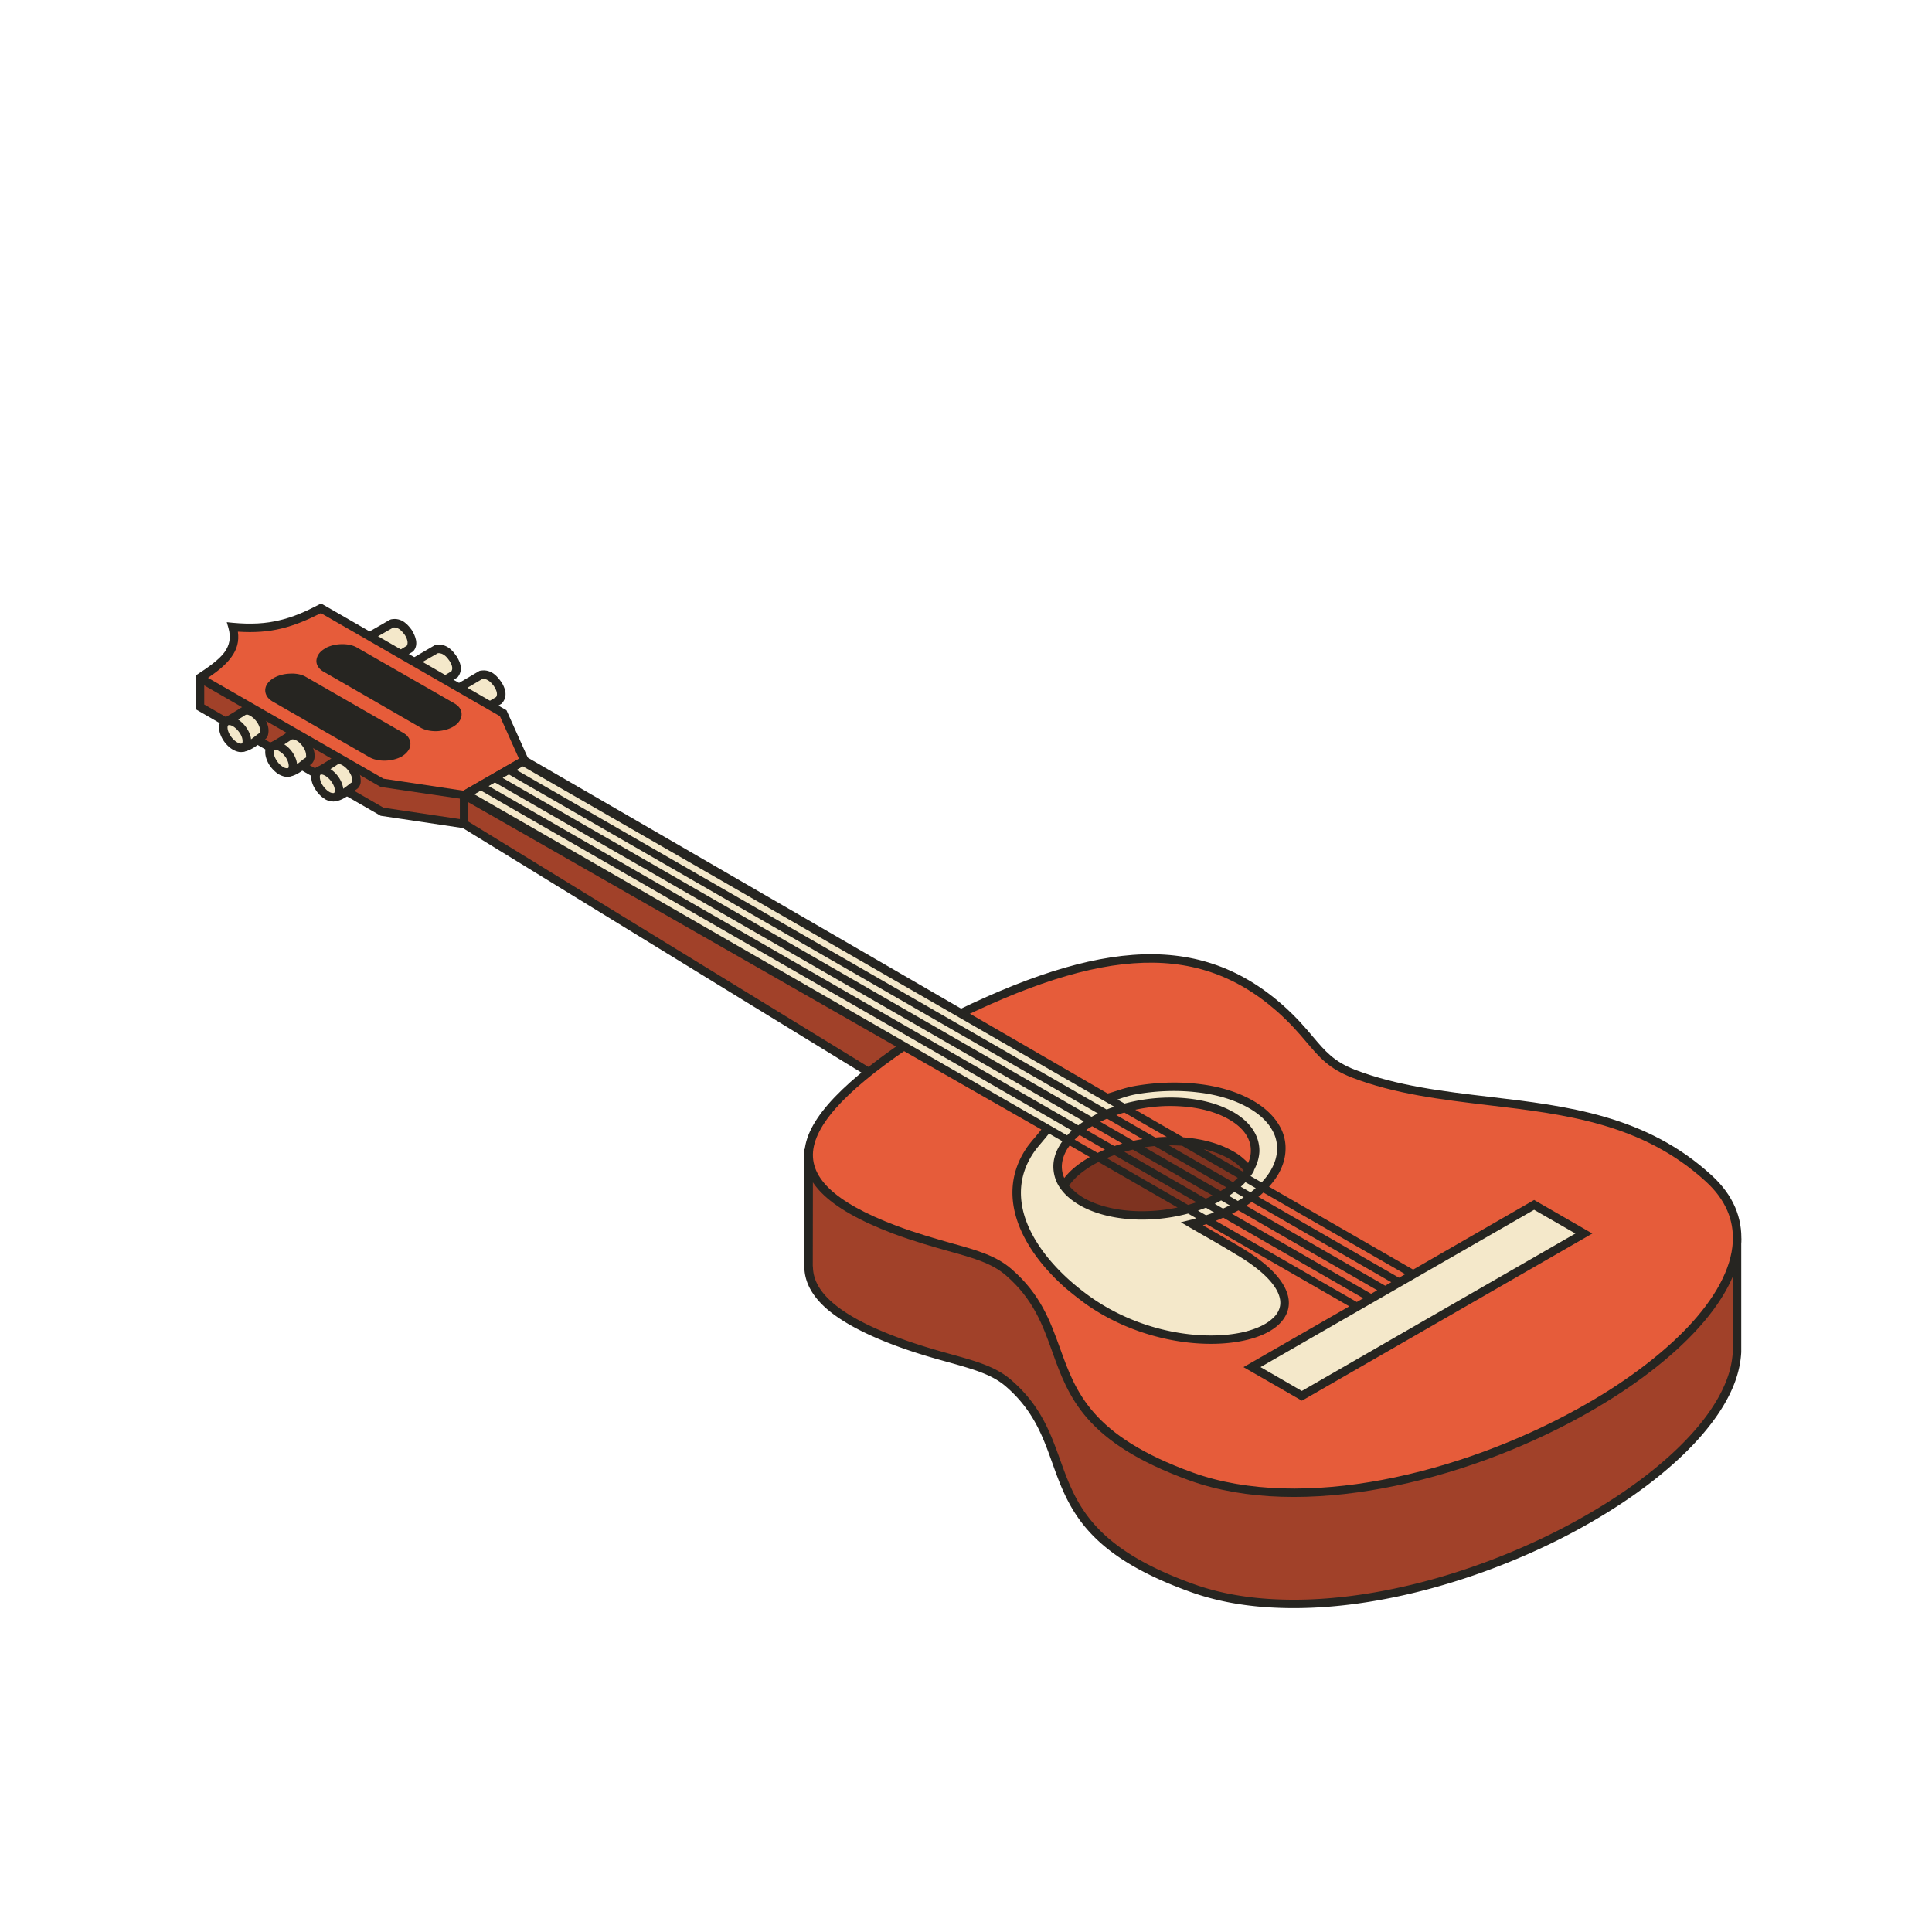 <svg data-bbox="20.265 62.471 160.001 104.001" viewBox="0 0 200 200" height="200" width="200" xmlns="http://www.w3.org/2000/svg" data-type="color">
    <g>
        <path d="M48.413 72.945c.47.34.907.679 1.425.921l.211.081 1.895-1.114.049-.064c.68-.824.162-1.728-.033-2.066l-.097-.145c-.324-.436-.956-1.34-2.137-1.129l-.081.016c-1.506.871-2.98 1.759-4.486 2.663l3.158.774.096.063z" fill="#262521" data-color="1"/>
        <path d="M50.001 72.962c-.357-.194-.696-.451-1.053-.71l-.243-.178-1.263-.323.826-.484 1.668-.984c.6-.064 1.005.5 1.215.775l.017.048.032.032c.098.178.389.662.162 1.017l-1.361.807z" fill="#F4E8CA" data-color="2"/>
        <path d="M38.795 65.57l1.781-1.033c.924-.178 1.49.678 1.732 1.017.097.178.616.984.115 1.614l-1.62.967c-.551-.258-1.02-.629-1.522-.984l-1.717-.904 1.231-.677z" fill="#F4E8CA" data-color="2"/>
        <path d="M45.401 70.799c-.534-.242-1.02-.613-1.521-1.001l-2.203-.533 1.732-1.048 1.766-1.033c.956-.162 1.506.678 1.749 1.017.113.209.631.984.113 1.629l-1.636.969z" fill="#F4E8CA" data-color="2"/>
        <path d="M40.349 64.165l-1.765 1.017-1.944 1.065 2.397 1.274.292.211c.404.289.81.581 1.279.806l.211.096 1.943-1.194c.663-.709.162-1.694-.033-2.033l-.064-.114-.032-.064c-.325-.436-.989-1.356-2.155-1.114l-.129.05z" fill="#262521" data-color="1"/>
        <path d="M39.005 65.941l1.717-.984c.583-.065.987.516 1.198.79l.016.033.033.048c.097.178.355.662.145 1.017l-1.327.808c-.325-.178-.631-.404-.939-.63l-.324-.226-.033-.032-1.004-.533.518-.291z" fill="#F4E8CA" data-color="2"/>
        <path d="M43.798 70.282c.454.339.891.678 1.425.904l.21.097 1.88-1.13.064-.048c.664-.824.145-1.728-.049-2.066-.033-.065-.048-.097-.098-.145-.307-.436-.956-1.339-2.137-1.13l-.065.016a397.2 397.2 0 0 0-4.486 2.648l3.158.774.098.08z" fill="#262521" data-color="1"/>
        <path d="M45.385 70.298c-.372-.193-.713-.451-1.068-.726l-.243-.177-1.263-.307.825-.5 1.685-.968c.6-.064 1.004.5 1.199.774l.032.048.016.033c.114.177.389.662.162 1.017l-1.345.806z" fill="#F4E8CA" data-color="2"/>
        <path d="M96.334 117.991c16.535-8.602 27.32-9.861 36.113-2.146 3.758 3.308 3.968 5.39 7.676 6.811.94.355 1.895.678 2.867.936l36.826 4.988v11.363c-.534 13.799-36.324 31.698-56.519 24.419-17.052-6.165-11.077-14.413-18.867-21.143-2.461-2.147-6.121-2.26-11.839-4.438-6.025-2.275-8.891-4.778-8.891-7.683v-11.734l10.965-.289c.551-.358 1.086-.712 1.669-1.084z" fill="#E65C3A" clip-rule="evenodd" fill-rule="evenodd" data-color="3"/>
        <path d="M96.334 117.991c16.535-8.602 27.32-9.861 36.113-2.146 3.758 3.308 3.968 5.39 7.676 6.811.94.355 1.895.678 2.867.936l36.826 4.988v11.363c-.534 13.799-36.324 31.698-56.519 24.419-17.052-6.165-11.077-14.413-18.867-21.143-2.461-2.147-6.121-2.26-11.839-4.438-6.025-2.275-8.891-4.778-8.891-7.683v-11.734l10.965-.289c.551-.358 1.086-.712 1.669-1.084z" clip-rule="evenodd" fill-rule="evenodd" opacity=".3"/>
        <path d="M96.561 118.363c8.21-4.261 14.98-6.714 20.761-7.134 5.75-.404 10.527 1.178 14.834 4.939 1.425 1.259 2.332 2.324 3.11 3.261 1.328 1.565 2.316 2.727 4.696 3.632.47.177.955.354 1.441.516.486.162.988.307 1.474.436l.049.016 36.453 4.922v10.992a9.552 9.552 0 0 1-.583 2.759c-2.009 5.536-8.956 11.411-17.717 15.834-8.793 4.438-19.4 7.391-28.648 7.037-3.19-.113-6.235-.63-8.972-1.63-10.462-3.777-12.098-8.328-13.717-12.832-1.021-2.824-2.025-5.616-5.037-8.231-1.587-1.388-3.595-1.953-6.283-2.695-1.62-.451-3.498-.984-5.684-1.807-2.947-1.113-5.134-2.292-6.558-3.535-1.36-1.178-2.025-2.421-2.025-3.744h-.017l.017-11.298 10.656-.29.518-.355c.438-.277.875-.568 1.232-.793zm20.712-8.006c-5.927.436-12.826 2.922-21.15 7.247l-.032.017c-.502.322-.858.563-1.231.806l-.34.21-11.255.307v12.153c0 1.581.778 3.05 2.333 4.406 1.522 1.307 3.773 2.534 6.833 3.696 2.219.84 4.113 1.372 5.765 1.824 2.576.727 4.502 1.259 5.944 2.518 2.834 2.454 3.806 5.148 4.777 7.86 1.684 4.696 3.385 9.458 14.236 13.364 2.833 1.032 5.959 1.565 9.246 1.678 9.409.355 20.163-2.631 29.07-7.117 8.955-4.519 16.064-10.571 18.154-16.318.372-1.033.583-2.05.631-3.05v-11.766l-37.166-5.036a17.825 17.825 0 0 1-1.408-.42c-.47-.145-.923-.307-1.394-.484-2.185-.839-3.109-1.937-4.34-3.389-.81-.953-1.749-2.066-3.206-3.341-4.487-3.938-9.492-5.585-15.467-5.165z" fill="#262521" data-color="1"/>
        <path fill="#E65C3A" clip-rule="evenodd" fill-rule="evenodd" d="M116.318 115.134l-8.146 7.021-60.13-36.863V82.29l6.234-1.743 62.042 34.587z" data-color="3"/>
        <path clip-rule="evenodd" fill-rule="evenodd" opacity=".3" d="M116.318 115.134l-8.146 7.021-60.13-36.863V82.29l6.234-1.743 62.042 34.587z"/>
        <path d="M115.556 115.215l-7.433 6.408L48.479 85.05v-2.437l5.749-1.598 61.328 34.2zm-7.092 7.28l8.616-7.425c-20.924-11.669-41.847-23.306-62.738-34.991l-6.737 1.872v3.583c20.195 12.411 40.406 24.79 60.616 37.17l.243-.209z" fill="#262521" data-color="1"/>
        <path d="M54.276 81.709L51.167 83.5l-3.126-1.194v2.986l-8.486-1.258-18.85-10.846v-3.002l4.032-.581c1.068-1.049-.259-.243-.664-1.679 3.871.355 7.077-1.42 9.993-2.937l16.794 9.426 3.416 7.294z" fill="#E65C3A" clip-rule="evenodd" fill-rule="evenodd" data-color="3"/>
        <path d="M54.276 81.709L51.167 83.5l-3.126-1.194v2.986l-8.486-1.258-18.85-10.846v-3.002l4.032-.581c1.068-1.049-.259-.243-.664-1.679 3.871.355 7.077-1.42 9.993-2.937l16.794 9.426 3.416 7.294z" clip-rule="evenodd" fill-rule="evenodd" opacity=".3"/>
        <path d="M53.709 81.532l-2.575 1.5-3.53-1.372v3.131l-7.902-1.178-18.56-10.684v-2.356l3.806-.549.097-.097c.632-.63.696-.92.372-1.227-.097-.113-.194-.145-.323-.21-.049-.016-.113-.049-.179-.08 3.449.049 6.349-1.469 8.988-2.84l.146-.081 16.486 9.248 3.174 6.795zm-2.316 2.356l3.45-2.001c-1.215-2.583-2.429-5.181-3.644-7.78-5.7-3.195-11.417-6.407-17.133-9.619l-.567.306c-2.753 1.436-5.798 3.018-9.393 2.695l-.632-.064.178.613c.195.709.567 1 .875 1.161l-4.261.724.002 3.505c6.38 3.68 12.762 7.36 19.141 11.023 3.029.451 6.057.904 9.07 1.356v-2.873l2.737 1.049.177-.095zM24.689 69.281v-.016l.064.033c.033.016.016-.016.049.016.064.065 0 .016-.113-.033z" fill="#262521" data-color="1"/>
        <path d="M96.334 106.484c16.535-8.603 27.32-9.861 36.113-2.146 3.758 3.309 3.968 5.391 7.676 6.811 11.725 4.487 26.09 1.049 36.778 10.862 14.769 13.557-30.041 39.332-53.604 30.842-17.052-6.165-11.077-14.412-18.867-21.159-2.461-2.147-6.121-2.26-11.839-4.422-13.392-5.052-11.238-11.25 3.743-20.788z" fill="#E65C3A" clip-rule="evenodd" fill-rule="evenodd" data-color="3"/>
        <path d="M96.544 106.855c8.211-4.261 14.98-6.715 20.778-7.134 5.75-.42 10.527 1.162 14.834 4.938 1.425 1.258 2.332 2.324 3.11 3.244 1.328 1.566 2.316 2.728 4.696 3.647 4.453 1.711 9.263 2.276 14.105 2.857 7.936.936 15.968 1.888 22.543 7.924 2.04 1.872 2.883 3.987 2.769 6.215-.146 2.84-1.878 5.906-4.696 8.876-2.866 3.002-6.818 5.923-11.402 8.441-12.113 6.699-28.485 10.669-39.822 6.569-10.462-3.777-12.098-8.328-13.717-12.831-1.021-2.825-2.025-5.633-5.037-8.231-1.587-1.388-3.595-1.953-6.283-2.695-1.62-.468-3.498-.984-5.684-1.808-6.445-2.437-9.166-5.1-8.486-8.216.713-3.241 4.924-7.1 12.292-11.796zm20.729-8.005c-5.927.436-12.826 2.921-21.15 7.247l-.032.016c-7.579 4.842-11.936 8.861-12.698 12.348-.793 3.632 2.107 6.6 9.037 9.232 2.219.823 4.113 1.356 5.765 1.823 2.576.71 4.502 1.259 5.944 2.518 2.834 2.453 3.806 5.149 4.777 7.86 1.684 4.696 3.385 9.442 14.236 13.364 11.595 4.18 28.244.178 40.567-6.633 4.648-2.566 8.68-5.537 11.596-8.603 2.964-3.115 4.777-6.359 4.939-9.441.129-2.469-.793-4.826-3.044-6.892-6.786-6.229-14.965-7.198-23.046-8.15-4.777-.565-9.538-1.13-13.879-2.793-2.185-.839-3.109-1.937-4.34-3.389-.81-.969-1.749-2.066-3.206-3.357-4.486-3.94-9.491-5.586-15.466-5.15z" fill="#262521" data-color="1"/>
        <path d="M123.394 126.691c1.944 1.129 3.595 2.066 4.973 2.905 12.939 7.796-4.244 13.186-15.758 5.004-6.106-4.342-10.057-11.056-5.166-16.544.097-.112.923-1.145 1.037-1.242L48.058 82.307l6.219-3.583 60.324 34.942c1.005-.241 1.765-.597 2.85-.79 4.324-.792 8.956-.339 12.033 1.436 4.68 2.696 4.097 7.408-1.312 10.507-1.425.806-3.077 1.452-4.778 1.872z" fill="#F4E8CA" clip-rule="evenodd" fill-rule="evenodd" data-color="2"/>
        <path d="M113.014 116.087c-4.259 2.453-4.729 6.165-1.036 8.295 3.708 2.13 10.154 1.872 14.413-.597 4.275-2.453 4.746-6.165 1.053-8.296-3.709-2.115-10.154-1.855-14.43.598z" fill="#E65C3A" clip-rule="evenodd" fill-rule="evenodd" data-color="3"/>
        <path d="M110.132 122.753c.42.597 1.036 1.162 1.846 1.63 3.708 2.13 10.154 1.872 14.413-.597 1.361-.775 2.333-1.663 2.915-2.599a5.625 5.625 0 0 0-1.862-1.614c-3.708-2.131-10.154-1.872-14.43.597-1.344.759-2.315 1.663-2.882 2.583z" clip-rule="evenodd" fill-rule="evenodd" opacity=".45"/>
        <path d="M33.871 67.506c-.825.485-.907 1.227-.178 1.646l10.105 5.827c.744.403 2.04.371 2.883-.112.826-.468.891-1.227.162-1.646l-10.09-5.811c-.744-.42-2.04-.388-2.882.096zm-5.28 3.035c.827-.452 2.106-.517 2.866-.081l10.09 5.794c.729.436.648 1.178-.162 1.662-.842.467-2.138.533-2.898.097l-10.09-5.81c-.729-.42-.647-1.178.194-1.662zm25.685 8.183l-3.109 1.792-3.11 1.791-8.502-1.275-18.85-10.846c2.624-1.678 4-3.034 3.368-5.278 3.871.372 6.251-.419 9.149-1.936l18.867 10.862 2.187 4.89z" fill="#E65C3A" clip-rule="evenodd" fill-rule="evenodd" data-color="3"/>
        <path fill="#F4E8CA" clip-rule="evenodd" fill-rule="evenodd" d="M163.962 127.691l-29.199 16.802-5.149-2.971 29.198-16.801 5.15 2.97z" data-color="2"/>
        <path d="M158.812 124.221c-4.174 2.406-8.348 4.807-12.523 7.209l-14.92-8.584c.375-.417.695-.842.948-1.271.486-.855.745-1.711.762-2.567a4.536 4.536 0 0 0-.648-2.502c-.551-.952-1.458-1.839-2.721-2.566-1.57-.903-3.515-1.484-5.603-1.726-2.155-.259-4.486-.178-6.738.225-.664.129-1.198.29-1.732.469-.324.096-.631.21-.972.29L54.276 78.223l-7.094 4.084 60.617 34.619-.292.372c-.178.21-.34.42-.388.468-.259.29-.486.582-.712.872-1.749 2.453-1.959 5.084-1.134 7.634.81 2.502 2.624 4.922 4.94 6.988.68.582 1.393 1.147 2.138 1.695 5.57 3.955 12.454 4.794 16.745 3.745 1.344-.323 2.445-.839 3.206-1.517.794-.726 1.215-1.615 1.101-2.63-.178-1.566-1.603-3.406-4.809-5.343a236.576 236.576 0 0 0-3.968-2.307l-.097-.065c.122-.037.241-.078.362-.117l14.792 8.51c-3.652 2.098-7.303 4.196-10.958 6.294l6.04 3.471.211-.113 29.863-17.189-6.027-3.473zm-13.342 7.681l-.643.37-14.555-8.374c.178-.148.348-.297.51-.448l14.688 8.452zm-33.808-8.237a4.504 4.504 0 0 1-.445-.364 4.495 4.495 0 0 1-.551-.565c.243-.339.551-.694.922-1.033a10.362 10.362 0 0 1 1.652-1.161c.154-.089.317-.169.476-.252l8.187 4.71c-.969.205-1.962.329-2.946.367-2.526.113-4.988-.339-6.769-1.356a6.942 6.942 0 0 1-.526-.346zm-1.741-2.962c.016-.548.194-1.113.502-1.662.091-.156.198-.311.312-.466l2.084 1.199-.016.008c-.697.404-1.295.824-1.798 1.276a7.298 7.298 0 0 0-.833.888 2.924 2.924 0 0 1-.251-1.243zm12.449-2.096l5.764 3.317a7.555 7.555 0 0 1-.492.459l-6.635-3.817c.459-.003.916.008 1.363.041zm6.302 2.687l-4.066-2.339c.961.229 1.849.555 2.611.989h.017c.371.226.712.451.987.71.208.175.383.351.527.54-.024.034-.051.067-.076.1zm-1.716 1.62l-.054.037a10.19 10.19 0 0 1-.546.342l-7.863-4.524c.343-.054.688-.098 1.033-.131l7.43 4.276zm1.971-.533l1.064.612c-.167.148-.344.293-.53.437l-1.011-.581c.172-.153.329-.31.477-.468zm.278-1.985a5.113 5.113 0 0 0-.401-.388 5.687 5.687 0 0 0-1.15-.823c-1.426-.824-3.233-1.301-5.165-1.449l-4.962-2.855a17.746 17.746 0 0 1 2.921-.376c2.542-.097 4.988.339 6.769 1.372.875.5 1.506 1.097 1.862 1.727.291.5.421 1.033.405 1.566 0 .404-.098.817-.279 1.226zm-8.42-2.7c-.124.003-.246 0-.37.005-.27.011-.542.033-.813.057l-4.042-2.326c.274-.095.553-.183.835-.264l4.39 2.528zm-2.508.224c-.319.051-.637.11-.952.177l-3.425-1.971c.229-.114.463-.22.702-.322l3.675 2.116zm-2.088.463c-.28.08-.557.164-.83.257l-2.906-1.672c.191-.132.394-.261.607-.386l3.129 1.801zm-1.801.626c-.258.107-.513.218-.761.339l-2.383-1.371a7.26 7.26 0 0 1 .516-.479l2.628 1.511zm.178.878c.261-.113.527-.218.799-.317l8.493 4.887c-.287.099-.578.19-.873.274l-8.419-4.844zm1.827-.652c.291-.084.585-.159.882-.227l8.253 4.75c-.231.115-.468.223-.708.326l-8.427-4.849zm10.018 5.031l.888.511a16.35 16.35 0 0 1-.691.335l-.861-.495c.227-.11.446-.23.664-.351zm.807-.477c.199-.129.388-.261.569-.397l.958.551c-.193.128-.394.254-.602.378l-.925-.532zm.98 1.506l14.375 8.273-.635.365-14.406-8.288c.225-.113.448-.229.666-.35zm.808-.477c.2-.128.391-.259.577-.392l14.44 8.309-.628.361-14.389-8.278zm-13.093-11.072c.502-.178 1.02-.339 1.604-.452 2.169-.387 4.404-.467 6.493-.21 1.976.225 3.806.774 5.263 1.614 1.134.646 1.928 1.42 2.397 2.243.388.646.551 1.34.534 2.05-.016.694-.226 1.42-.647 2.146-.248.43-.568.854-.955 1.267l-1.145-.659c.077-.105.153-.211.221-.317l.145-.258-.019-.026c.345-.639.539-1.291.57-1.944a3.87 3.87 0 0 0-.534-2.033c-.438-.759-1.166-1.47-2.171-2.05h-.016c-1.928-1.113-4.551-1.598-7.239-1.484a18.5 18.5 0 0 0-4 .608l-.737-.424.236-.071zM54.107 79.322l61.245 35.246c-.266.091-.531.186-.789.29L53.454 79.7l.653-.378zm-1.449.838l60.998 35.101c-.225.109-.44.229-.655.349L52.024 80.527l.634-.367zm-1.438.832l60.979 35.094c-.202.132-.392.267-.574.405L50.573 81.366l.647-.374zm-2.124 1.229l.673-.39 61.193 35.207a7.63 7.63 0 0 0-.492.494L49.096 82.221zm79.027 47.746h.017c2.931 1.776 4.242 3.373 4.387 4.665.082.726-.226 1.372-.826 1.888-.631.581-1.619 1.033-2.817 1.339-4.097 1.001-10.671.178-16.016-3.615a26.018 26.018 0 0 1-2.074-1.647c-2.218-1.969-3.934-4.244-4.696-6.585-.729-2.291-.551-4.664 1.02-6.859.195-.274.421-.533.647-.806.034-.033.212-.259.422-.5.142-.177.292-.362.408-.502l1.382.795a5.555 5.555 0 0 0-.301.465c-.405.678-.615 1.372-.632 2.066a3.97 3.97 0 0 0 .518 2.033 5.07 5.07 0 0 0 1.063 1.252l.006.006a7.556 7.556 0 0 0 1.118.79c1.927 1.115 4.551 1.598 7.239 1.485a18.585 18.585 0 0 0 4.006-.61l.845.486c-.181.051-.36.111-.543.156l-1.053.258.939.549 1.005.581c1.507.857 2.82 1.616 3.936 2.31zm-3.273-4.163l-.84-.483c.279-.094.554-.194.824-.302l.85.489c-.274.104-.554.2-.834.296zm.996.573c.078-.031.159-.058.236-.091.187-.071.366-.156.549-.234l14.5 8.343-.675.388-14.61-8.406zm8.917 17.615l-4.275-2.47 28.324-16.284 4.275 2.453-28.324 16.301z" fill="#262521" data-color="1"/>
        <path d="M33.515 81.015c-.68-.403-.437-.581-.437-1.242 0 0 1.457-.888 1.62-1.001.226-.161.582-.161.987.08.663.388 1.214 1.227 1.214 1.905.016.323-.097.533-.291.629-.227.113-1.166 1.033-1.91 1.114l-1.183-1.485z" fill="#F4E8CA" clip-rule="evenodd" fill-rule="evenodd" data-color="2"/>
        <path d="M33.742 80.628c-.276-.161-.276-.242-.259-.42l.016-.161c.227-.129.664-.387 1.441-.904a.292.292 0 0 1 .178-.049.919.919 0 0 1 .34.129c.275.161.535.42.712.71.178.274.292.565.292.823v.016c0 .081 0 .146-.017.194l-.032.032c-.098.048-.211.145-.372.273-.292.227-.778.599-1.182.743l-1.053-1.339-.064-.047zm-1.134-.501c-.048.533-.065.807.615 1.211l1.28 1.631.243-.033c.681-.065 1.409-.646 1.846-.985.113-.097.194-.161.21-.177a.914.914 0 0 0 .438-.452c.081-.162.113-.355.097-.565 0-.42-.162-.888-.422-1.292a3.087 3.087 0 0 0-1.003-.984 1.619 1.619 0 0 0-.729-.259c-.291-.016-.534.049-.728.194-.939.63-1.604.985-1.604.985l-.21.129v.242a2.158 2.158 0 0 1-.033.355z" fill="#262521" data-color="1"/>
        <path d="M33.887 82.355c-.68-.388-1.232-1.244-1.232-1.921 0-.661.552-.904 1.232-.5.664.388 1.214 1.227 1.214 1.904 0 .662-.55.888-1.214.517z" fill="#F4E8CA" clip-rule="evenodd" fill-rule="evenodd" data-color="2"/>
        <path d="M34.098 81.984c-.275-.161-.518-.42-.712-.711-.178-.289-.276-.581-.276-.839 0-.097 0-.161.033-.194.017-.016.017-.033.033-.049.033 0 .064-.015.097-.015.114 0 .243.048.388.129.276.161.535.419.713.709.179.275.291.565.291.823 0 .081-.015.162-.048.194 0 .016-.016.033-.033.048-.015.016-.049.016-.097.016a.774.774 0 0 1-.389-.111zm-1.442-.259c.244.404.6.775 1.005 1.001v.016c.291.162.584.226.826.226a.956.956 0 0 0 .518-.129.953.953 0 0 0 .389-.372c.097-.178.145-.387.145-.63 0-.419-.162-.887-.421-1.291a3.162 3.162 0 0 0-1.02-1c-.291-.161-.567-.242-.826-.242-.178 0-.356.049-.502.129a.911.911 0 0 0-.389.355 1.356 1.356 0 0 0-.162.645c0 .421.162.889.437 1.292z" fill="#262521" data-color="1"/>
        <path d="M28.737 78.45c-.664-.388-.437-.565-.437-1.243 0 0 1.458-.888 1.62-.985.242-.161.583-.177.987.065.681.387 1.215 1.226 1.215 1.904.017.322-.081.533-.291.645-.21.112-1.15 1.033-1.911 1.114l-1.183-1.5z" fill="#F4E8CA" clip-rule="evenodd" fill-rule="evenodd" data-color="2"/>
        <path d="M28.964 78.078c-.275-.161-.259-.258-.243-.42l.016-.177c.227-.129.681-.404 1.425-.905.048-.032.113-.048.178-.032.098 0 .211.032.34.113h.017c.276.162.518.42.712.71.179.274.276.565.276.823v.016a.319.319 0 0 1-.017.194c-.016.033-.016.033-.032.049a2.216 2.216 0 0 0-.372.258c-.291.241-.761.613-1.166.742l-1.069-1.339-.065-.032zm-1.118-.517c-.048.549-.081.807.6 1.227l1.279 1.615.243-.016c.68-.08 1.408-.662 1.846-1.001.113-.081.194-.161.227-.161a.958.958 0 0 0 .421-.452c.081-.161.113-.355.097-.581.016-.42-.162-.872-.42-1.291a3.076 3.076 0 0 0-1.005-.985c-.26-.161-.503-.242-.729-.242a1.102 1.102 0 0 0-.729.178c-.874.581-1.604.984-1.604.984l-.21.129v.242c.001.145-.016.258-.016.354z" fill="#262521" data-color="1"/>
        <path d="M29.11 79.789c-.68-.388-1.215-1.243-1.215-1.921 0-.646.535-.888 1.215-.5.681.387 1.214 1.227 1.214 1.905 0 .677-.534.887-1.214.516z" fill="#F4E8CA" clip-rule="evenodd" fill-rule="evenodd" data-color="2"/>
        <path d="M29.336 79.417a2.15 2.15 0 0 1-.713-.71c-.178-.291-.291-.582-.291-.839a.61.61 0 0 1 .032-.194c.017-.016.033-.033.049-.033a.139.139 0 0 1 .098-.033c.097 0 .227.049.372.129v.016c.292.146.535.404.73.695.162.274.275.564.275.823a.604.604 0 0 1-.033.209c-.016.016-.032.032-.048.032-.016.016-.049.016-.097.016a.769.769 0 0 1-.374-.111zm-1.457-.241c.26.402.615.758 1.004 1h.017c.291.161.567.242.81.242.194 0 .372-.048.517-.129.163-.098.292-.226.389-.388.097-.178.145-.388.145-.629 0-.421-.162-.872-.421-1.291a3.067 3.067 0 0 0-1.004-.986 1.632 1.632 0 0 0-.826-.258 1.09 1.09 0 0 0-.518.128.832.832 0 0 0-.372.372h-.017a1.293 1.293 0 0 0-.146.629c.001.421.163.89.422 1.31z" fill="#262521" data-color="1"/>
        <path d="M23.976 75.883c-.68-.388-.437-.566-.437-1.244 0 0 1.442-.871 1.603-.984.242-.162.583-.178.988.064.68.387 1.231 1.243 1.231 1.905.016.323-.098.549-.292.646-.226.113-1.166 1.033-1.927 1.113l-1.166-1.5z" fill="#F4E8CA" clip-rule="evenodd" fill-rule="evenodd" data-color="2"/>
        <path d="M24.187 75.512c-.275-.162-.259-.243-.243-.42l.017-.194c.324-.194.988-.581 1.425-.872a.347.347 0 0 1 .195-.048c.081 0 .194.048.34.129.276.162.534.42.713.694.179.274.291.581.291.823v.033a.61.61 0 0 1-.032.194c0 .016-.016.033-.032.033a4.176 4.176 0 0 0-.356.258c-.307.243-.777.613-1.182.759l-1.053-1.356-.083-.033zm-1.118-.501c-.048.533-.081.791.599 1.211l1.28 1.614.243-.016c.696-.081 1.425-.646 1.845-.985.113-.097.211-.161.227-.178a.924.924 0 0 0 .438-.451c.064-.161.097-.355.097-.582 0-.42-.162-.872-.421-1.291-.26-.387-.615-.759-1.02-.984a1.778 1.778 0 0 0-.729-.242 1.134 1.134 0 0 0-.729.194c-.291.194-1.587.969-1.603.969l-.211.129v.241c.001.162.001.275-.016.371z" fill="#262521" data-color="1"/>
        <path d="M24.333 77.239c-.665-.404-1.215-1.259-1.215-1.922 0-.661.55-.903 1.215-.516.68.403 1.231 1.243 1.231 1.904 0 .678-.551.904-1.231.534z" fill="#F4E8CA" clip-rule="evenodd" fill-rule="evenodd" data-color="2"/>
        <path d="M24.559 76.852a2.132 2.132 0 0 1-.712-.711c-.179-.275-.292-.581-.292-.824 0-.097.016-.161.049-.209 0-.016.016-.032.032-.032.017-.016.049-.016.098-.016.097 0 .226.033.388.129.275.161.518.42.713.71.178.275.275.565.275.807 0 .097 0 .161-.033.21-.016.016-.016.033-.032.049-.033 0-.064.016-.097.016-.113-.001-.243-.049-.389-.129zm-1.457-.242c.259.403.615.773 1.02 1 .292.161.567.243.826.243.178 0 .356-.049.517-.129a.864.864 0 0 0 .373-.387c.098-.179.162-.389.162-.631 0-.419-.162-.871-.436-1.291a3.07 3.07 0 0 0-1.005-.985 1.595 1.595 0 0 0-.825-.241c-.194 0-.357.032-.518.112a1.02 1.02 0 0 0-.373.371c-.114.178-.162.387-.162.645 0 .421.162.872.421 1.293z" fill="#262521" data-color="1"/>
        <path d="M52.43 73.526c-6.397-3.68-12.793-7.376-19.191-11.055l-.21.112c-1.425.743-2.705 1.308-4.114 1.631-1.392.339-2.915.435-4.809.258l-.632-.064.178.612c.276.985.114 1.76-.405 2.486-.55.775-1.718 1.596-2.982 2.419v.525c6.51 3.744 12.634 7.273 19.144 11.017 2.915.436 5.83.855 8.746 1.291l3.239-1.872 3.45-1.986c-.811-1.79-1.604-3.583-2.414-5.374zm-4.453 8.328l-8.275-1.242L21.531 70.17c1.069-.726 1.895-1.405 2.429-2.163.567-.774.809-1.614.664-2.615 1.716.113 3.158 0 4.485-.322 1.409-.339 2.705-.888 4.113-1.598L51.75 74.139l1.976 4.407-5.749 3.308z" fill="#262521" clip-rule="evenodd" fill-rule="evenodd" data-color="1"/>
        <path d="M47.637 73.381c-.113-.21-.308-.387-.567-.549l-10.106-5.794c-.436-.259-1.036-.372-1.634-.355-.6.016-1.199.161-1.685.436v.016c-.341.194-.584.436-.713.678a1.348 1.348 0 0 0-.178.597c0 .21.049.404.162.581.13.21.307.388.567.533l10.105 5.826c.437.243 1.037.355 1.636.34.6-.033 1.199-.178 1.668-.452.34-.194.567-.419.712-.662.113-.194.179-.386.179-.597a1.036 1.036 0 0 0-.146-.598z" fill="#262521" clip-rule="evenodd" fill-rule="evenodd" data-color="1"/>
        <path d="M41.774 75.883l-10.105-5.811c-.437-.259-1.037-.372-1.62-.339-.599.016-1.198.162-1.685.436-.34.194-.583.436-.728.678a1.172 1.172 0 0 0-.179.598c0 .209.049.404.162.597.113.21.307.387.55.548l10.106 5.811c.437.242 1.036.355 1.618.339.6-.016 1.215-.161 1.701-.435.325-.194.567-.436.712-.678a1.155 1.155 0 0 0 .016-1.211c-.111-.21-.305-.388-.548-.533zm-.219.959l.009.009c.007.01.005.023.01.035l-.019-.044z" fill="#262521" clip-rule="evenodd" fill-rule="evenodd" data-color="1"/>
    </g>
</svg>
